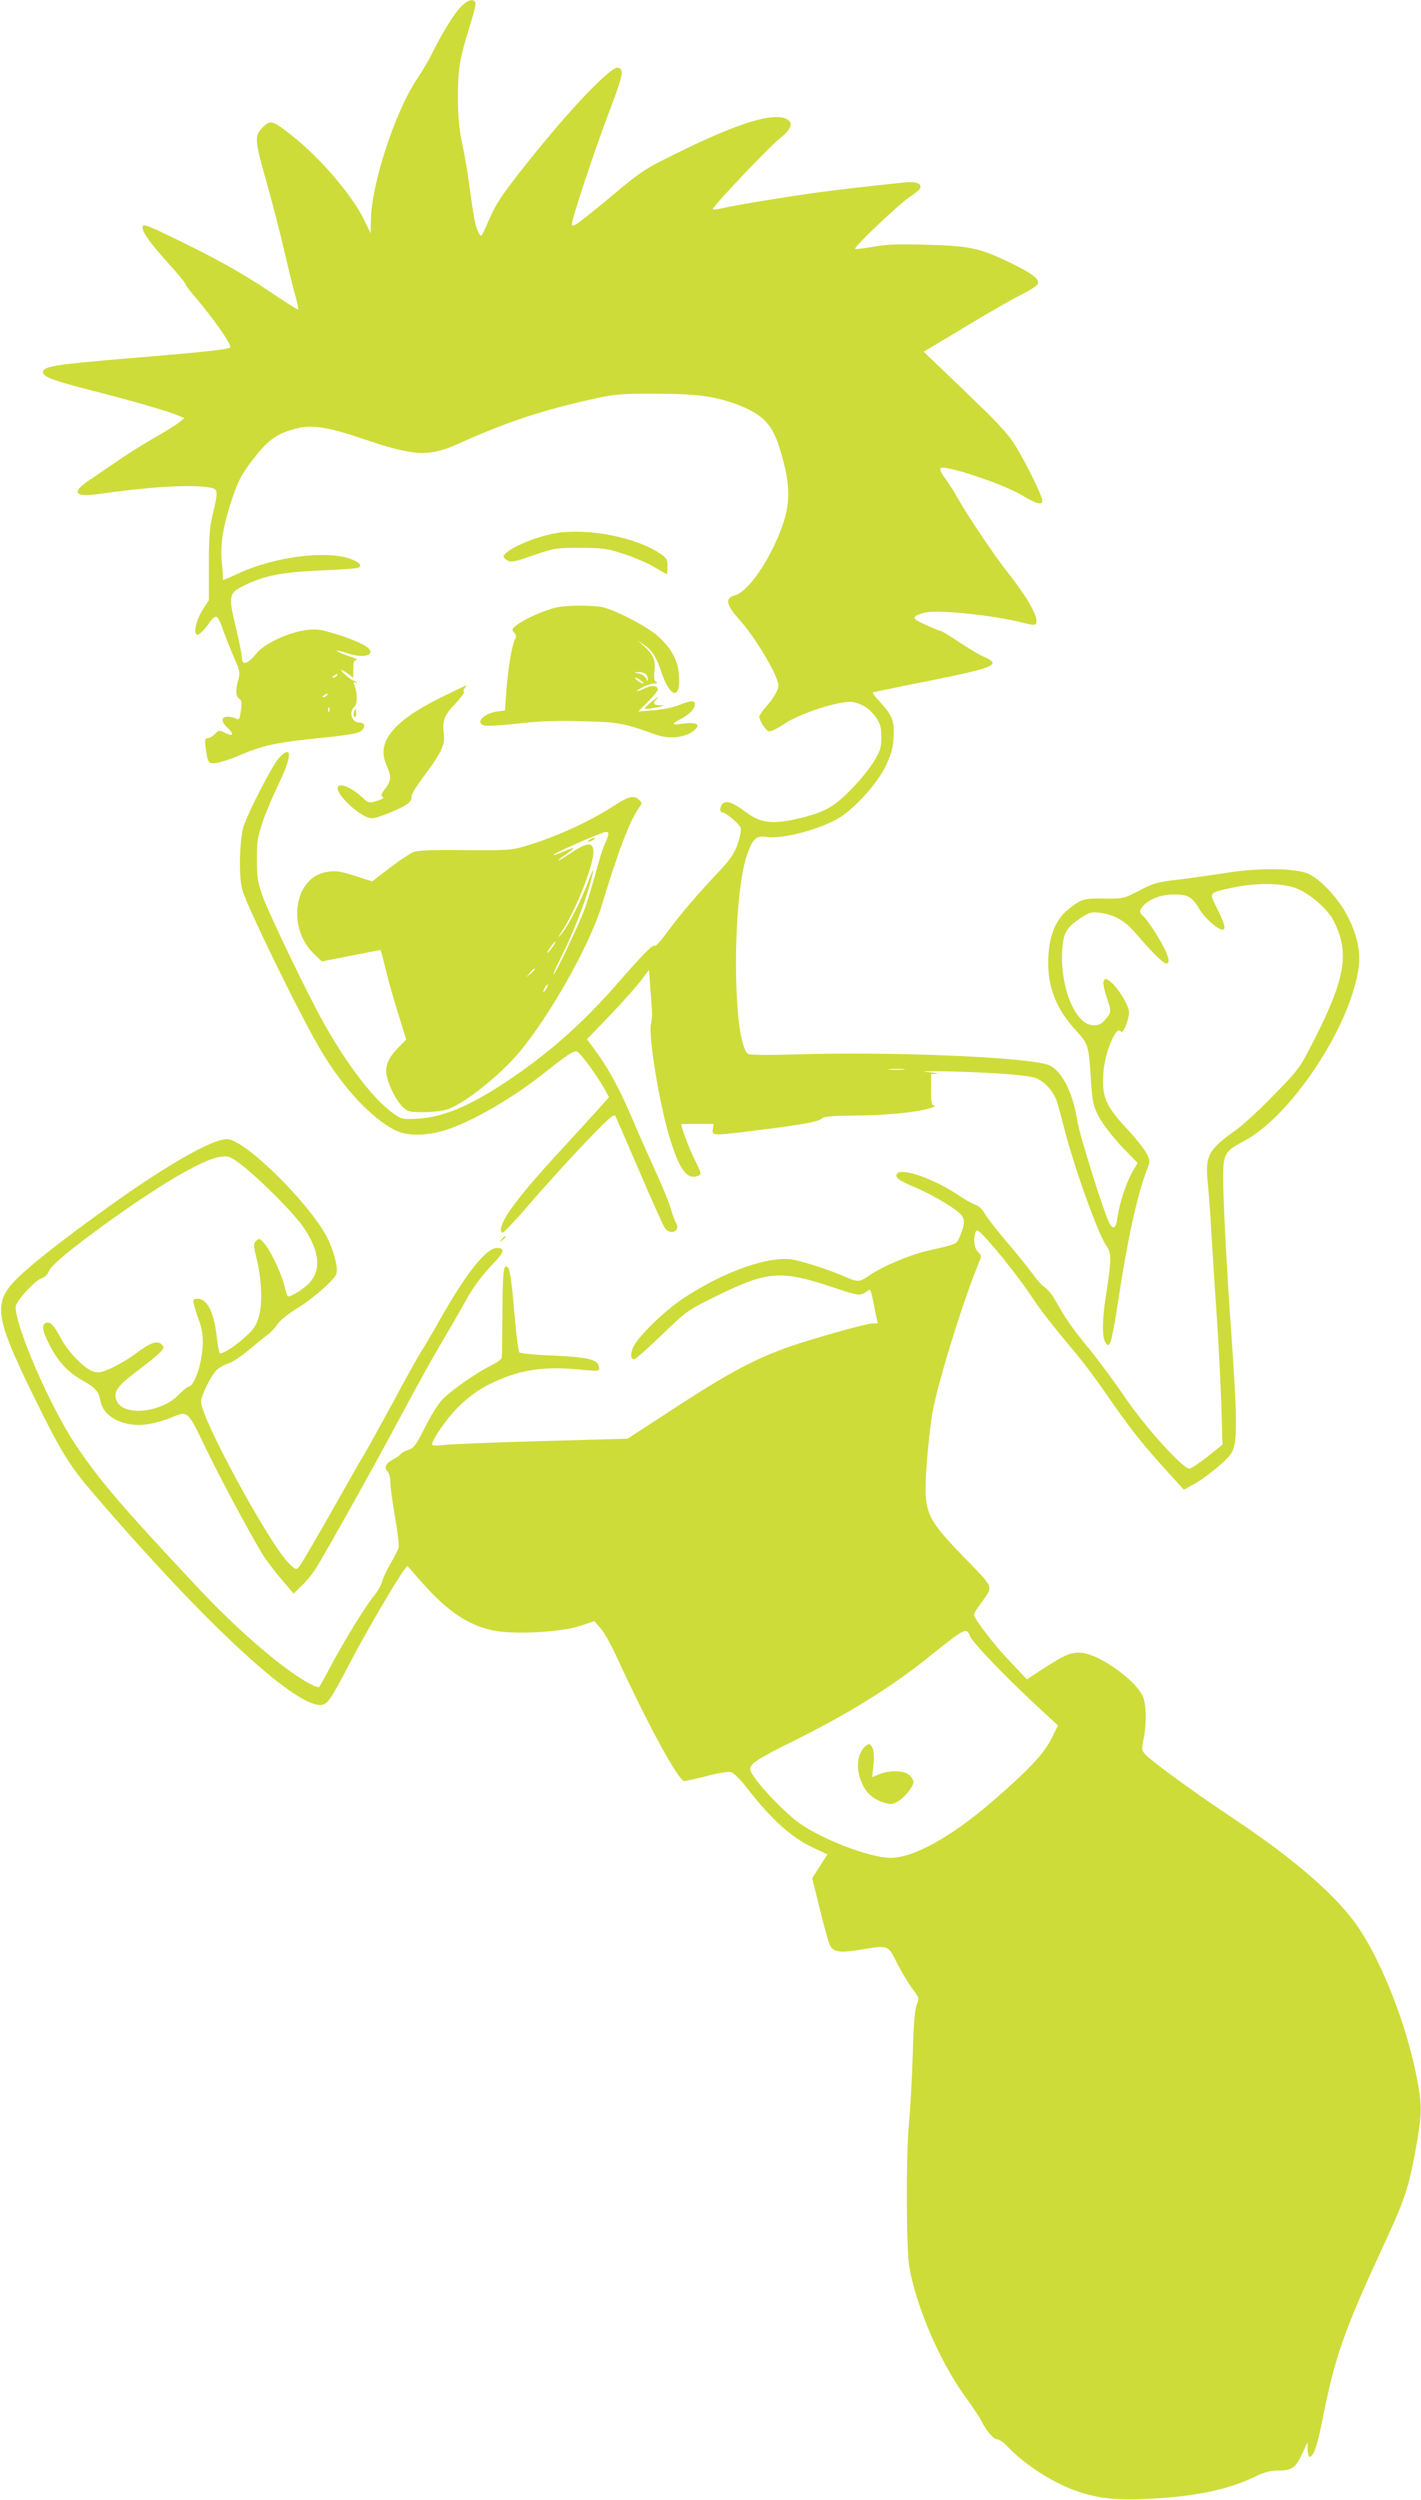<?xml version="1.0" standalone="no"?>
<!DOCTYPE svg PUBLIC "-//W3C//DTD SVG 20010904//EN"
 "http://www.w3.org/TR/2001/REC-SVG-20010904/DTD/svg10.dtd">
<svg version="1.0" xmlns="http://www.w3.org/2000/svg"
 width="728pt" height="1280pt" viewBox="0 0 728 1280"
 preserveAspectRatio="xMidYMid meet">
<g transform="translate(0,1280) scale(0.1,-0.1)"
fill="#cddc39" stroke="none">
<path d="M2357 12761 c-37 -41 -93 -133 -147 -241 -18 -36 -51 -91 -73 -124
-113 -167 -236 -543 -237 -728 l-1 -63 -34 70 c-62 126 -221 313 -366 428
-100 80 -113 84 -150 48 -47 -47 -46 -63 15 -278 31 -109 71 -265 90 -348 19
-82 44 -185 56 -228 12 -43 20 -80 18 -82 -2 -2 -76 44 -163 103 -110 73 -228
141 -375 214 -241 119 -260 127 -260 103 0 -25 42 -83 134 -185 47 -52 86 -99
86 -104 0 -5 22 -35 48 -65 91 -106 182 -235 182 -258 0 -11 -110 -24 -525
-58 -379 -32 -435 -41 -435 -71 0 -23 51 -42 232 -89 203 -51 408 -110 457
-131 l35 -15 -29 -24 c-17 -13 -75 -49 -130 -80 -55 -32 -138 -84 -185 -117
-47 -32 -107 -73 -134 -91 -102 -66 -89 -95 36 -77 267 38 469 50 571 34 45
-8 46 -16 17 -136 -16 -67 -20 -118 -20 -262 l0 -179 -31 -48 c-36 -57 -51
-129 -26 -129 8 0 32 23 52 51 43 60 48 58 80 -33 12 -34 37 -96 55 -137 29
-67 31 -78 21 -111 -15 -52 -14 -87 5 -98 12 -7 14 -19 8 -60 -6 -46 -9 -50
-25 -42 -10 6 -29 10 -43 10 -34 0 -34 -25 -1 -56 36 -33 31 -47 -9 -28 -32
16 -34 16 -55 -5 -11 -11 -28 -21 -37 -21 -14 0 -16 -8 -10 -50 11 -80 13 -83
59 -76 22 4 72 20 111 37 119 52 190 67 405 89 168 17 209 25 225 40 20 20 14
40 -13 40 -39 0 -56 55 -25 81 16 13 16 74 -1 113 -7 15 -5 17 6 11 8 -5 11
-5 6 1 -5 5 -12 9 -16 9 -4 0 -22 12 -40 28 -38 31 -27 37 13 6 l26 -20 0 45
c0 37 3 46 18 47 9 0 -11 10 -45 21 -35 12 -61 24 -58 26 2 2 26 -3 54 -13
106 -35 165 3 74 48 -54 27 -159 62 -216 72 -90 15 -271 -54 -326 -124 -40
-50 -71 -60 -71 -23 0 15 -14 87 -32 160 -39 164 -36 176 45 215 102 50 195
68 392 76 99 4 186 10 193 15 17 11 6 24 -34 41 -119 50 -395 16 -582 -71 -81
-37 -83 -38 -80 -26 1 4 -1 43 -6 87 -8 94 7 184 58 335 25 75 45 112 92 175
88 114 128 144 233 171 80 20 156 9 331 -50 275 -93 344 -97 501 -27 235 106
413 166 660 222 136 31 155 33 339 33 212 0 301 -11 415 -51 138 -50 190 -101
229 -227 66 -213 60 -313 -29 -502 -64 -133 -147 -239 -200 -252 -52 -14 -46
-48 23 -125 62 -67 158 -219 188 -295 16 -40 16 -46 1 -77 -9 -19 -32 -52 -52
-73 -19 -22 -35 -45 -35 -52 0 -19 32 -69 49 -75 8 -3 43 14 80 39 82 55 292
122 351 111 50 -10 86 -34 118 -79 22 -32 27 -50 27 -101 0 -52 -5 -69 -35
-119 -46 -76 -146 -184 -212 -229 -38 -26 -82 -44 -152 -62 -156 -39 -217 -33
-301 31 -53 40 -87 54 -107 43 -19 -10 -25 -49 -7 -49 18 0 87 -59 94 -80 3
-11 -4 -48 -16 -82 -18 -50 -38 -80 -98 -143 -102 -108 -193 -213 -262 -307
-31 -42 -59 -74 -62 -71 -11 10 -54 -33 -193 -192 -183 -209 -356 -362 -578
-509 -184 -121 -315 -176 -444 -184 -78 -4 -85 -3 -122 23 -101 70 -233 240
-359 462 -81 143 -286 569 -317 658 -24 68 -28 96 -28 185 0 92 4 116 31 195
17 50 54 137 82 194 68 139 68 203 0 130 -32 -35 -151 -264 -180 -347 -22 -64
-27 -259 -8 -327 25 -89 296 -644 402 -822 112 -190 258 -347 379 -409 61 -31
153 -32 252 -3 138 41 359 169 531 308 50 40 103 80 120 88 28 15 30 15 58
-18 37 -43 99 -135 120 -176 l17 -31 -48 -54 c-26 -29 -101 -111 -167 -183
-153 -165 -229 -254 -289 -338 -45 -63 -62 -113 -41 -119 5 -1 68 65 138 147
71 83 196 221 279 308 118 124 153 155 160 144 4 -9 60 -136 123 -283 63 -146
121 -277 130 -290 28 -43 85 -18 58 25 -6 9 -18 42 -27 74 -9 32 -44 117 -78
190 -33 73 -91 202 -127 288 -64 148 -120 249 -193 346 l-31 42 117 121 c64
67 135 147 159 178 l42 56 6 -85 c4 -46 8 -102 9 -124 2 -22 -1 -52 -5 -67
-14 -54 38 -383 90 -564 51 -174 89 -232 144 -217 28 7 27 12 -13 91 -25 49
-66 161 -66 176 0 1 37 1 83 1 l83 0 -4 -27 c-5 -35 -6 -35 248 -3 228 29 295
42 312 59 9 9 58 13 166 14 165 1 317 16 385 37 23 7 34 13 25 14 -16 1 -18
12 -18 81 l0 80 28 2 c15 1 -7 5 -48 9 -43 4 4 5 110 3 220 -5 407 -19 446
-34 45 -17 92 -69 108 -119 8 -25 24 -82 35 -127 51 -202 173 -545 218 -611
29 -42 28 -71 -2 -263 -19 -120 -19 -210 -1 -235 13 -18 14 -18 25 3 6 12 23
99 37 194 46 310 100 562 150 688 16 43 16 47 0 81 -9 20 -57 80 -106 133
-108 117 -126 162 -117 287 7 100 67 242 88 208 11 -18 42 53 43 98 0 36 -63
136 -101 161 -20 13 -23 12 -29 -2 -4 -9 3 -45 15 -80 26 -78 26 -78 -5 -115
-20 -24 -34 -31 -61 -31 -93 0 -173 193 -161 387 6 87 20 112 94 162 43 29 55
32 94 28 76 -9 132 -40 185 -102 106 -123 155 -169 167 -157 8 8 6 22 -6 53
-20 49 -95 168 -119 188 -23 18 -21 33 6 59 35 33 91 52 154 52 69 0 91 -13
127 -74 27 -47 94 -106 119 -106 20 0 11 32 -32 117 -37 74 -38 72 84 98 122
26 257 24 327 -4 69 -27 160 -106 190 -165 82 -161 62 -291 -93 -598 -81 -159
-82 -161 -210 -292 -70 -73 -156 -152 -190 -177 -153 -109 -167 -135 -150
-291 5 -57 13 -157 16 -223 4 -66 15 -248 26 -405 11 -157 22 -378 26 -491 l6
-206 -77 -62 c-43 -33 -84 -61 -93 -61 -34 0 -228 215 -331 367 -55 81 -139
194 -186 251 -82 100 -114 145 -170 245 -15 26 -38 55 -52 64 -14 9 -42 39
-62 68 -20 28 -79 101 -131 162 -52 61 -104 128 -116 149 -13 23 -32 41 -47
45 -14 4 -53 26 -88 49 -119 81 -284 140 -312 112 -18 -18 3 -35 79 -67 82
-34 190 -95 233 -132 35 -29 37 -54 7 -125 -17 -40 -10 -37 -167 -73 -90 -21
-228 -79 -292 -123 -55 -38 -62 -38 -125 -11 -72 32 -205 76 -265 88 -119 25
-356 -57 -567 -197 -95 -62 -230 -194 -256 -248 -17 -36 -15 -64 5 -64 5 0 69
56 141 125 128 124 132 126 282 200 261 128 327 133 602 41 121 -41 132 -42
162 -21 25 18 22 25 46 -96 l14 -65 -31 -1 c-32 0 -361 -94 -456 -131 -168
-63 -294 -132 -585 -322 l-210 -137 -445 -12 c-245 -7 -469 -16 -498 -20 -29
-4 -55 -4 -58 1 -7 12 51 101 105 163 65 72 130 121 213 159 144 66 266 82
461 61 63 -6 77 -5 77 6 -1 47 -45 59 -237 68 -90 3 -167 11 -172 16 -6 6 -17
97 -26 204 -17 205 -27 253 -48 232 -9 -9 -12 -74 -13 -229 -1 -119 -2 -224
-3 -233 -1 -8 -24 -26 -53 -40 -74 -35 -220 -137 -259 -183 -19 -22 -57 -84
-84 -139 -43 -86 -55 -102 -83 -111 -18 -6 -36 -16 -40 -22 -4 -6 -21 -18 -38
-27 -38 -20 -48 -41 -29 -61 9 -8 15 -34 15 -58 0 -24 11 -103 24 -177 13 -74
21 -144 18 -155 -3 -12 -21 -47 -40 -80 -19 -32 -39 -74 -44 -94 -6 -20 -24
-53 -42 -73 -41 -50 -139 -208 -215 -348 -33 -63 -63 -116 -65 -118 -11 -11
-100 40 -191 110 -124 94 -281 238 -417 382 -406 433 -513 558 -638 743 -131
195 -310 605 -310 710 0 28 102 140 136 148 12 3 28 19 34 35 14 32 115 116
315 260 274 196 483 317 567 326 39 5 49 1 103 -40 93 -70 277 -255 323 -326
79 -119 88 -211 29 -278 -28 -32 -104 -79 -113 -70 -2 2 -11 29 -19 60 -17 67
-74 182 -105 215 -20 22 -24 22 -38 8 -14 -14 -14 -22 2 -88 27 -109 32 -232
12 -300 -13 -45 -26 -65 -70 -104 -54 -50 -122 -92 -131 -82 -3 3 -10 41 -15
86 -14 123 -49 192 -98 192 -21 0 -24 -4 -19 -27 3 -16 15 -53 26 -83 23 -62
26 -120 10 -205 -12 -67 -43 -135 -62 -135 -6 0 -28 -18 -49 -39 -94 -100
-301 -116 -324 -24 -11 41 13 71 109 143 48 36 99 77 114 92 25 26 26 29 11
44 -22 22 -59 9 -130 -45 -57 -43 -137 -85 -179 -96 -17 -4 -38 -1 -56 9 -47
24 -118 101 -152 165 -35 66 -54 86 -76 77 -24 -9 -18 -43 21 -117 44 -84 92
-135 166 -177 68 -39 84 -57 92 -104 16 -87 126 -140 247 -120 36 6 87 21 113
32 89 38 86 40 176 -147 74 -154 220 -427 294 -550 17 -28 60 -86 96 -127 l64
-76 44 43 c24 23 56 62 71 87 54 87 300 527 419 750 66 124 144 266 173 317
112 192 145 249 178 308 37 68 83 128 149 197 45 47 48 68 8 68 -55 0 -158
-130 -291 -365 -37 -66 -82 -142 -100 -170 -17 -27 -82 -144 -144 -260 -63
-115 -127 -232 -144 -260 -17 -27 -67 -115 -112 -195 -132 -234 -210 -367
-224 -384 -13 -15 -17 -14 -50 18 -101 99 -451 743 -451 829 0 31 53 138 81
163 13 12 40 27 60 33 20 6 66 37 104 69 37 31 80 66 96 78 16 11 39 36 51 54
13 19 56 54 96 78 75 45 185 139 203 174 13 24 -3 98 -36 173 -71 160 -397
493 -511 521 -68 17 -345 -143 -709 -411 -246 -180 -386 -297 -425 -356 -67
-100 -45 -189 145 -574 129 -262 173 -333 300 -480 553 -644 1015 -1075 1154
-1075 38 0 50 17 158 223 79 152 232 412 272 466 l18 23 73 -83 c135 -154 250
-229 385 -251 114 -17 334 -4 425 26 l75 25 32 -37 c18 -20 54 -84 80 -141
161 -350 319 -641 349 -641 8 0 60 12 115 26 56 15 109 24 124 20 14 -4 48
-37 84 -84 126 -162 229 -254 343 -306 l67 -31 -39 -61 -39 -61 38 -154 c21
-85 43 -166 50 -182 16 -42 47 -48 148 -32 158 26 152 28 199 -68 23 -45 58
-103 78 -130 35 -46 36 -48 22 -84 -10 -26 -16 -106 -20 -256 -4 -121 -12
-276 -19 -345 -16 -171 -15 -644 2 -742 35 -201 155 -479 281 -655 40 -55 79
-113 87 -130 26 -52 63 -95 81 -95 10 0 36 -18 57 -41 93 -96 242 -190 365
-229 105 -34 194 -43 340 -36 242 11 415 46 550 110 59 29 87 36 132 36 68 0
88 15 123 94 l24 51 0 -37 c1 -21 5 -38 11 -38 18 0 38 55 60 165 70 354 110
469 333 950 92 199 115 269 148 450 33 183 35 219 14 341 -53 305 -204 681
-343 855 -122 153 -321 320 -617 517 -201 134 -407 285 -439 320 -17 20 -18
27 -7 79 16 81 14 179 -5 219 -39 82 -213 207 -306 220 -54 8 -91 -7 -203 -80
l-84 -55 -86 91 c-82 85 -185 220 -185 241 0 5 15 30 34 56 67 93 74 73 -87
239 -157 162 -184 205 -194 306 -6 68 9 265 32 421 21 136 147 548 233 763 22
52 22 52 2 72 -20 20 -25 68 -11 104 6 16 23 0 105 -95 53 -63 129 -161 168
-219 68 -101 95 -136 248 -320 39 -47 106 -137 149 -200 110 -161 184 -255
298 -380 l98 -108 47 26 c60 31 172 123 195 159 34 51 33 155 -1 648 -23 316
-40 665 -40 772 1 114 10 129 106 180 239 125 540 576 587 878 13 86 -2 165
-50 264 -46 93 -135 192 -204 226 -62 30 -253 33 -420 6 -71 -11 -183 -27
-249 -35 -106 -12 -127 -18 -199 -56 -80 -41 -82 -42 -179 -41 -106 2 -119 -2
-186 -56 -69 -56 -102 -146 -102 -276 0 -128 44 -235 139 -340 68 -75 68 -75
80 -258 8 -116 11 -131 42 -190 19 -35 70 -101 115 -149 l82 -85 -28 -48 c-31
-55 -65 -159 -75 -229 -7 -56 -19 -67 -39 -36 -24 39 -155 452 -167 530 -24
153 -86 268 -156 288 -139 39 -802 66 -1293 51 -124 -4 -230 -3 -237 2 -82 59
-84 814 -2 1031 27 73 45 88 94 81 77 -12 248 30 358 88 82 43 205 175 253
272 29 60 38 90 42 148 5 85 -6 113 -70 183 -23 25 -39 46 -37 48 2 2 132 29
289 60 343 69 374 83 276 125 -22 10 -79 44 -125 75 -46 31 -88 56 -93 56 -5
0 -38 13 -74 30 -55 25 -65 32 -55 44 7 8 37 18 67 22 81 10 343 -19 474 -52
72 -18 80 -18 80 6 0 40 -59 139 -156 260 -61 78 -198 281 -245 365 -18 33
-48 80 -66 104 -21 28 -30 48 -24 54 19 19 321 -81 417 -139 72 -44 104 -52
104 -29 0 31 -116 259 -163 320 -25 33 -87 101 -139 150 -51 50 -141 136 -199
192 l-107 102 207 124 c113 69 243 143 289 166 46 23 85 48 89 57 9 25 -28 54
-142 109 -156 75 -205 86 -430 92 -149 4 -208 2 -274 -11 -47 -8 -87 -13 -90
-10 -9 8 225 230 280 266 26 17 50 36 53 44 9 25 -21 36 -81 30 -227 -24 -353
-39 -448 -52 -174 -24 -409 -63 -475 -78 -34 -8 -60 -11 -58 -6 7 22 294 324
344 362 58 46 70 79 35 98 -69 36 -246 -18 -557 -171 -172 -84 -187 -94 -341
-223 -172 -143 -203 -165 -203 -144 0 30 113 371 190 573 63 167 73 204 60
221 -17 19 -40 5 -129 -80 -88 -86 -212 -227 -348 -397 -132 -166 -161 -209
-199 -297 -17 -40 -34 -76 -38 -79 -3 -3 -12 9 -20 28 -13 32 -20 71 -47 267
-5 42 -20 122 -31 177 -16 73 -22 137 -22 235 0 149 9 202 60 364 19 60 33
115 30 122 -10 25 -43 14 -79 -25z m-632 -3421 c-3 -5 -12 -10 -18 -10 -7 0
-6 4 3 10 19 12 23 12 15 0z m-50 -100 c-3 -5 -12 -10 -18 -10 -7 0 -6 4 3 10
19 12 23 12 15 0z m12 -82 c-3 -8 -6 -5 -6 6 -1 11 2 17 5 13 3 -3 4 -12 1
-19z m2940 -1835 c-20 -2 -52 -2 -70 0 -17 2 0 4 38 4 39 0 53 -2 32 -4z m342
-2900 c14 -34 172 -199 333 -349 l118 -109 -31 -63 c-39 -80 -115 -162 -305
-326 -210 -182 -407 -291 -524 -289 -107 2 -348 94 -465 178 -65 46 -189 172
-232 237 -24 36 -25 39 -9 63 11 16 81 57 209 119 274 136 497 273 682 421
203 162 205 163 224 118z"/>
<path d="M4426 3851 c-39 -43 -41 -120 -5 -193 22 -44 59 -74 110 -89 32 -10
42 -9 71 8 34 20 78 76 78 99 0 8 -9 23 -20 34 -25 25 -103 27 -156 5 l-36
-15 7 64 c4 41 2 72 -5 85 -13 26 -22 26 -44 2z"/>
<path d="M2848 10070 c-116 -20 -268 -88 -268 -121 0 -5 10 -13 21 -20 18 -9
41 -4 133 28 107 37 116 38 241 38 119 -1 138 -4 225 -33 52 -17 122 -47 154
-67 32 -19 60 -35 62 -35 2 0 4 18 4 40 0 34 -5 43 -37 65 -124 84 -371 132
-535 105z"/>
<path d="M2848 9689 c-57 -13 -159 -58 -196 -86 -30 -23 -32 -27 -18 -42 10
-11 12 -21 5 -33 -16 -28 -37 -155 -45 -265 l-7 -101 -39 -5 c-71 -10 -115
-57 -67 -72 11 -4 88 1 172 10 111 13 199 16 332 12 187 -5 208 -9 370 -67 81
-30 174 -15 214 33 17 21 -15 30 -74 21 -53 -8 -57 -1 -12 22 45 23 77 54 77
76 0 23 -17 23 -81 -2 -29 -12 -87 -24 -131 -27 l-78 -6 50 50 c27 28 50 55
50 62 0 21 -31 24 -66 7 -47 -22 -57 -20 -14 4 19 11 46 19 60 20 19 0 21 3
11 9 -10 7 -12 22 -8 58 6 55 -8 86 -60 130 l-28 25 33 -23 c40 -26 66 -65 88
-134 48 -147 106 -152 91 -9 -7 69 -41 128 -107 187 -51 46 -202 126 -275 146
-47 13 -194 13 -247 0z m460 -341 c7 -7 12 -19 11 -27 0 -11 -3 -10 -8 4 -4
11 -21 23 -37 26 -28 6 -28 7 -3 8 14 0 30 -4 37 -11z m-24 -33 c11 -8 16 -15
10 -15 -5 0 -18 7 -28 15 -11 8 -16 15 -10 15 5 0 18 -7 28 -15z"/>
<path d="M2254 9226 c-240 -119 -326 -226 -275 -341 27 -62 26 -81 -5 -123
-21 -26 -24 -36 -14 -42 9 -6 0 -12 -29 -21 -39 -12 -43 -11 -69 13 -61 58
-132 86 -132 52 0 -43 125 -154 174 -154 31 0 162 54 188 77 10 9 17 21 16 27
-3 16 18 51 78 131 77 104 95 145 88 199 -9 65 1 92 58 152 28 30 48 57 45 61
-4 3 -2 12 4 20 6 7 9 13 6 13 -2 0 -62 -29 -133 -64z"/>
<path d="M3330 9200 c-33 -29 -33 -30 -10 -29 14 1 39 5 55 9 l30 8 -27 1
c-30 1 -35 10 -16 29 23 23 3 11 -32 -18z"/>
<path d="M1813 9154 c-3 -8 -2 -19 3 -24 5 -5 9 1 9 16 0 28 -3 30 -12 8z"/>
<path d="M3145 8674 c-125 -81 -297 -160 -455 -207 -70 -20 -92 -22 -308 -20
-177 2 -241 -1 -266 -11 -17 -7 -72 -44 -121 -81 l-88 -68 -66 21 c-99 32
-117 35 -167 27 -166 -25 -207 -284 -66 -419 l41 -39 151 30 150 29 10 -35 c5
-20 16 -65 25 -101 9 -36 34 -123 56 -194 l40 -129 -40 -41 c-54 -55 -71 -97
-59 -148 12 -54 51 -128 83 -158 24 -22 35 -25 103 -25 42 0 96 6 119 13 85
25 271 172 375 296 154 184 357 544 418 741 88 291 149 449 195 511 15 20 15
23 0 38 -26 26 -55 19 -130 -30z m-31 -156 c-3 -13 -12 -34 -19 -48 -7 -14
-27 -78 -44 -143 -18 -64 -43 -147 -57 -185 -30 -80 -150 -332 -158 -332 -4 0
14 40 39 90 57 113 116 263 144 361 29 103 26 109 -8 18 -35 -94 -102 -224
-137 -264 -20 -23 -18 -19 6 18 69 105 160 335 160 403 0 58 -33 53 -137 -18
-24 -16 -43 -27 -43 -24 0 3 18 18 40 32 22 15 39 29 37 31 -2 2 -25 -6 -51
-18 -26 -11 -49 -19 -51 -17 -6 6 248 117 268 118 14 0 17 -5 11 -22z m-284
-568 c-12 -16 -24 -30 -26 -30 -3 0 4 14 16 30 12 17 24 30 26 30 3 0 -4 -13
-16 -30z m-90 -113 c0 -2 -10 -12 -22 -23 l-23 -19 19 23 c18 21 26 27 26 19z
m60 -97 c-6 -11 -13 -20 -16 -20 -2 0 0 9 6 20 6 11 13 20 16 20 2 0 0 -9 -6
-20z"/>
<path d="M3020 8500 c-8 -5 -10 -10 -5 -10 6 0 17 5 25 10 8 5 11 10 5 10 -5
0 -17 -5 -25 -10z"/>
<path d="M2569 6453 c-13 -16 -12 -17 4 -4 9 7 17 15 17 17 0 8 -8 3 -21 -13z"/>
</g>
</svg>
